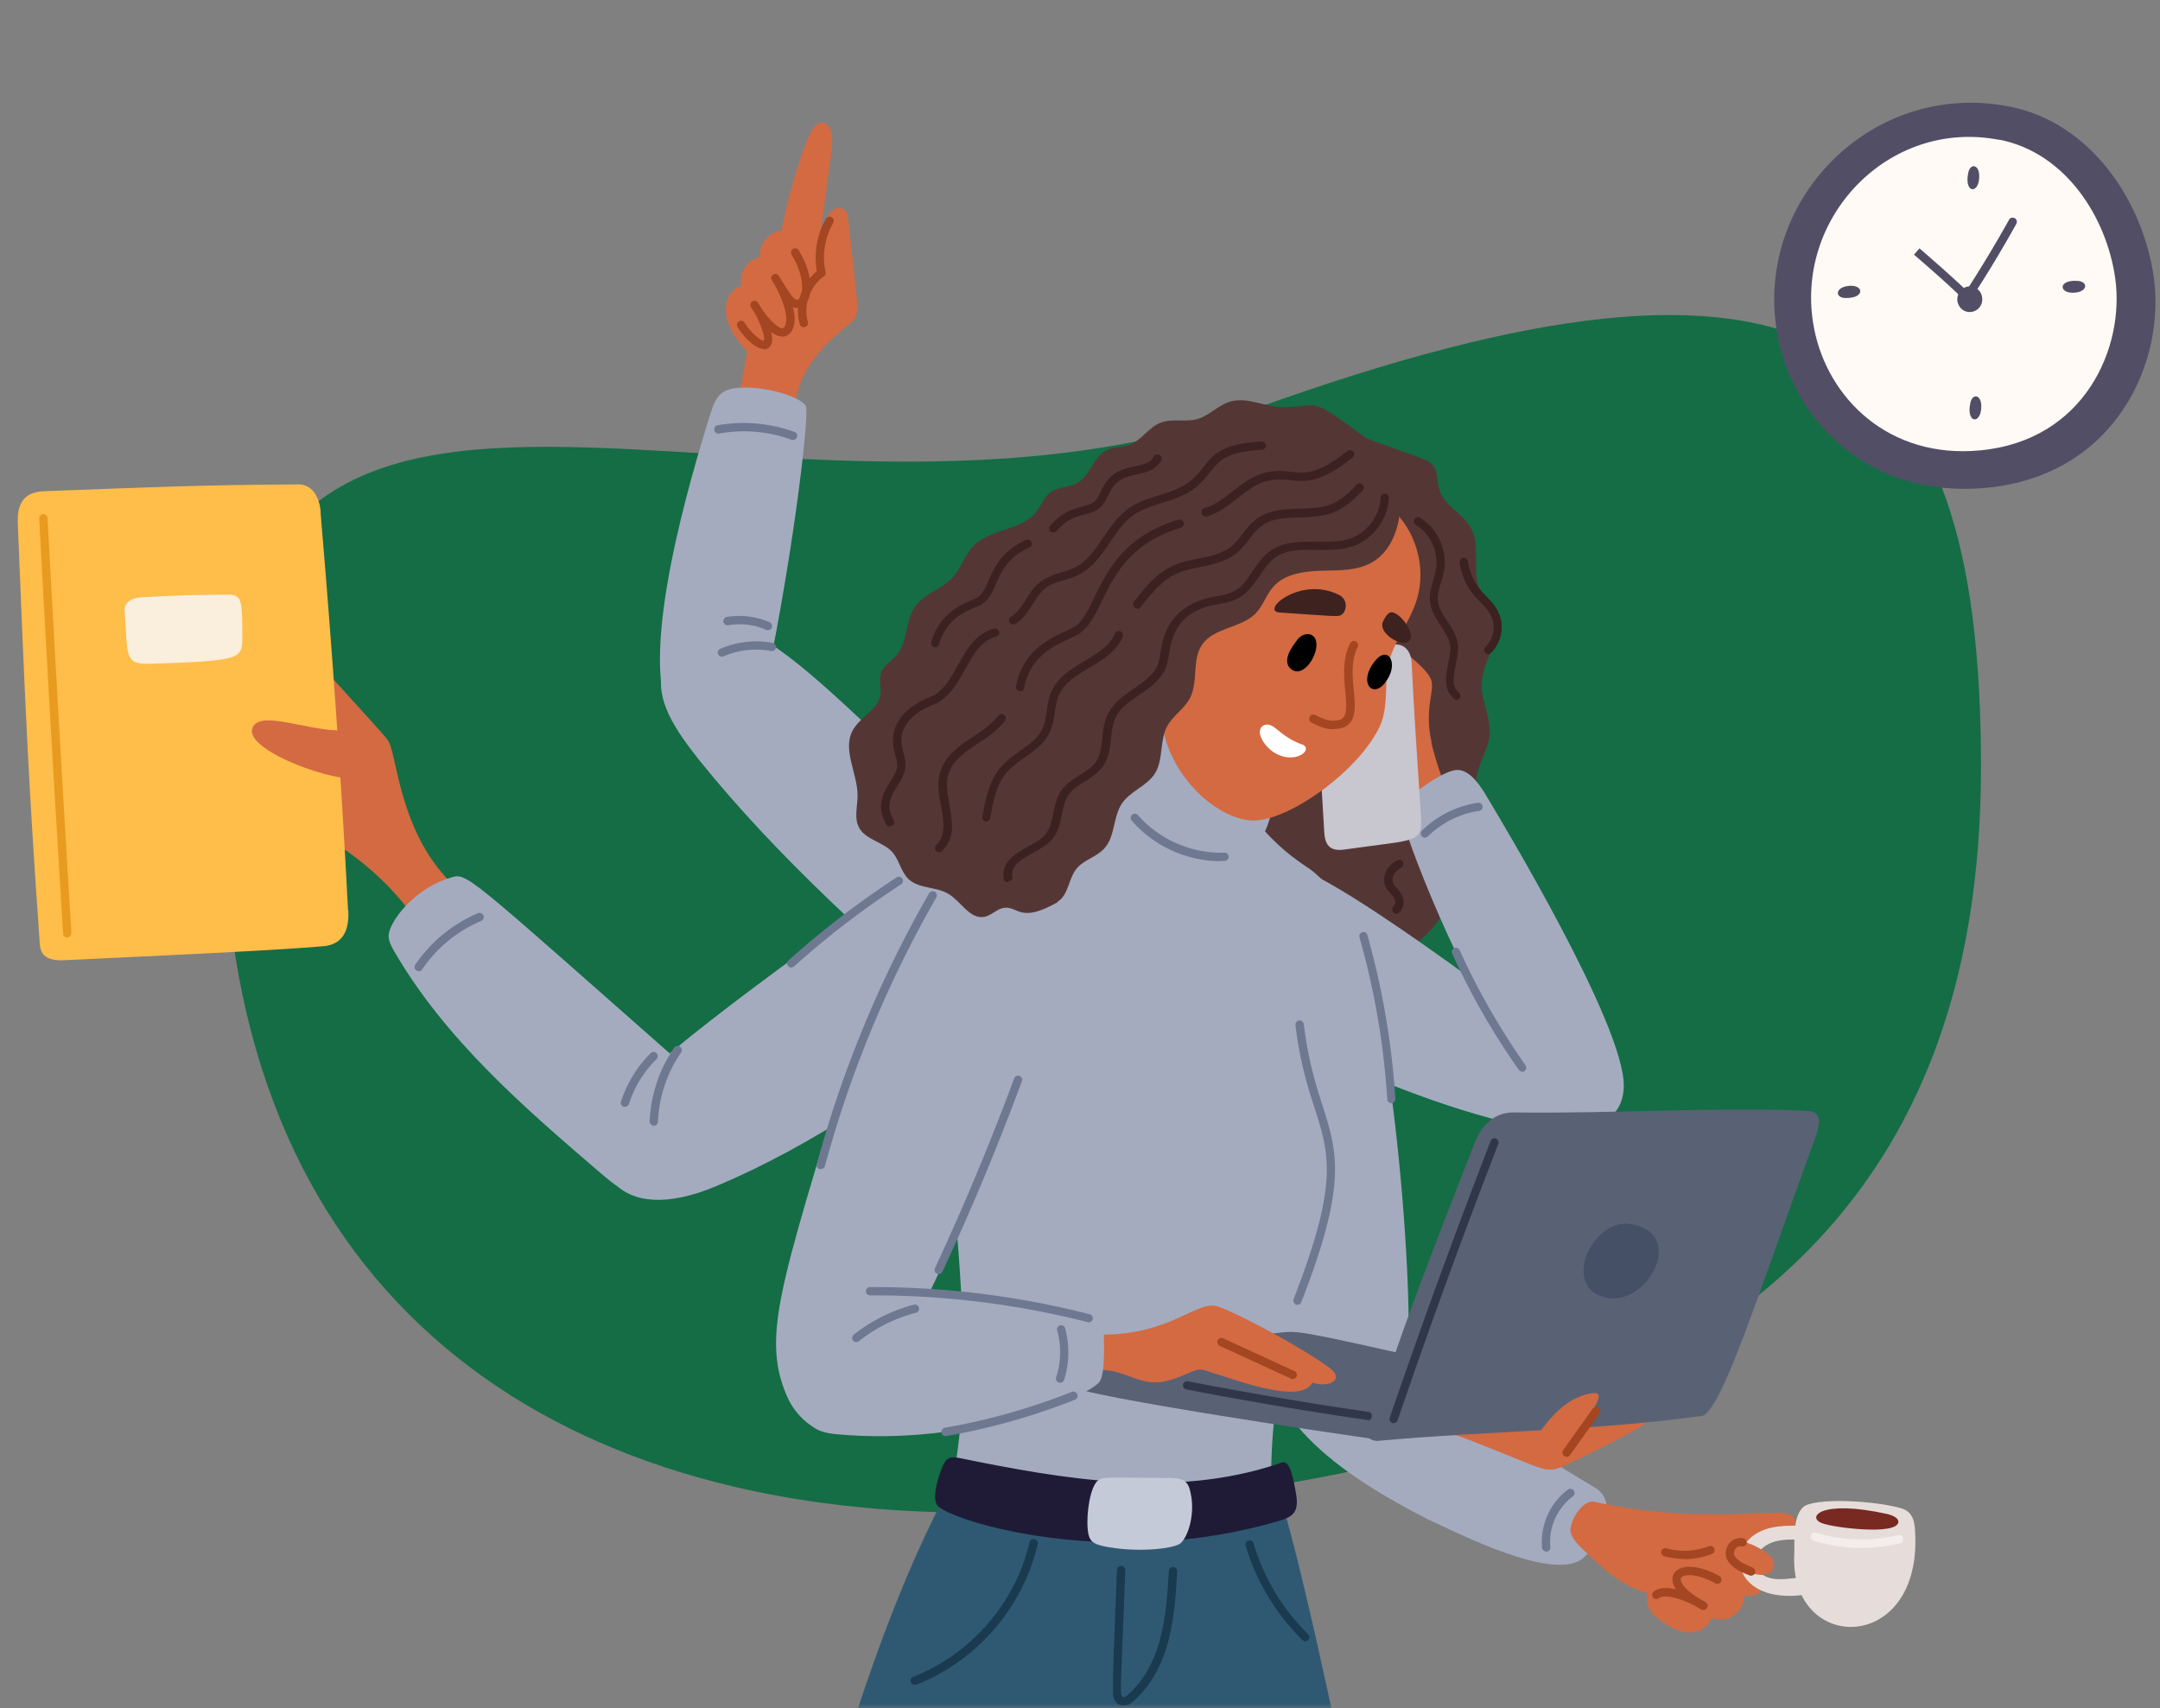 <svg width="244" height="193" fill="none" xmlns="http://www.w3.org/2000/svg"><rect width="100%" height="100%" fill="#808080" stroke="none"/><path d="M25.99 103.65c5.563 48.771 43.654 70.229 93.675 66.894 75.764-5.051 104.114-34.841 104.114-83.928 0-49.088-18.879-63.18-82.016-40.45C81.821 67.743 16.122 17.121 25.99 103.65Z" fill="#146D45"/><mask id="a" style="mask-type:alpha" maskUnits="userSpaceOnUse" x="0" y="0" width="244" height="193"><path fill="#D9D9D9" d="M0 0h244v193H0z"/></mask><g mask="url(#a)"><path d="M152.083 48.727c9.478 3.389 9.249 3.228 9.729 3.755.664.732.481 1.9.779 2.838.549 1.832 2.724 2.702 3.617 4.396 1.121 2.129-.069 4.944 1.076 7.073.457.847 1.213 1.488 1.625 2.335 1.167 2.541-1.396 5.243-1.534 8.035-.091 1.97 1.053 3.87.893 5.838-.183 2.014-1.717 3.8-1.488 5.815.114.938.595 1.808.618 2.747.069 2.815-3.846 4.35-4.143 7.142-.115 1.007.297 2.014.183 3.022-.252 2.518-4.35 6.982-9.913 7.119-3.479.092-4.532-1.465-6.707-3.479-4.327-4.029-7.142-2.679-9.042-2.885-3.182-.366-8.379-4.807-7.829-9.866.228-2.152 1.465-4.098 1.9-6.227.824-4.075-1.351-8.241-.893-12.385.664-5.814 6.066-9.775 9.66-13.14 3.549-3.32 6.662-7.073 11.469-12.11v-.023Z" fill="#543735"/><path d="M88.745 50.102c1.557-4.99.275-8.013 7.166-13.461 1.419-1.122 1.053-1.213-.092-11.881-.183-1.717-1.442-1.35-1.923-.893-1.259 1.236-1.717 6.364 0-6.433.115-.892.344-2.884-.55-3.433-.388-.252-.915-.115-1.258.206-.985.893-3.045 7.6-3.846 11.995 0-.023 0-.046.114-.16-1.465.069-2.678 1.557-2.495 2.999-1.442.252-2.45 1.854-2.106 3.273-2.106.596-2.816 3.938.664 7.372-.618 3.342-1.236 6.661-1.717 10.026 1.9 1.237 4.19 1.008 4.67.756.183-.092 1.236-.046 1.328-.366h.045Z" fill="#D36A42"/><path d="M140.962 87.74c-4.716-1.26-6.41-4.03-8.287-5.174-2.564-1.58-4.167-.458-5.494 1.922-.618 1.122-2.244 3.915-2.29 4.968-.045 1.488 1.763 5.471 5.609 7.417 4.304 2.198 9.294 1.076 11.24-1.053 1.122-1.236 2.312-4.35 2.015-6.066-.184-1.076-1.076-1.557-2.793-2.015Z" fill="#A4ABBF"/><path d="M106.873 169.919c4.418-13.758.115-42.945-2.358-57.184-4.372-25.067 12.133-18.955 24.609-23.602 3.709 1.42 7.578 2.839 11.653 2.22 5.471 7.28 8.447 6.25 8.424 9.02-.046 6.41-1.42 12.82-.641 19.161.435 3.525 1.534 6.959 1.534 10.507.045 7.875-7.395 22.938-6.41 39.741-13.575 2.175-16.734 1.946-25.204.847-11.584-1.488-10.691-1.694-11.63-.71h.023Z" fill="#A4ABBF"/><path d="M119.466 357.203c3.594-8.195-6.845-18.634 12.934-188.356-7.829.16-15.681-1.03-23.991-2.93-21.587 37.52-34.659 129.501-35.62 188.425" fill="#2F5973"/><path d="M176.97 346.808c1.626-5.059-25.501-159.833-33.262-180.482-19.458 3.869-18.749 3.068-19.481 6.021-1.213 4.876-2.312 10.393.893 9.454-5.792 97.887 9.317 169.333 12.59 176.499" fill="#2F5973"/><path d="M144.193 165.431c-11.629 3.823-24.014 1.694-35.78-.71-1.053-.206-1.511-.091-1.946.962-.435 1.053-1.213 3.365-.618 4.327 1.076 1.716 19.572 7.508 38.779 1.762 1.488-.458 2.106-1.03 1.786-2.953-.71-4.326-1.282-3.708-2.221-3.388Z" fill="#1F1B36"/><path d="M132.489 166.969c-7.714-.046-7.92-.138-8.447.274-.87.664-1.351 3.663-1.167 5.563.114 1.213.503 1.58 1.716 1.854 3.617.779 7.898.344 8.745-.297.802-.618 1.832-3.388 1.053-6.135-.206-.733-.641-1.236-1.877-1.236l-.023-.023Z" fill="#C5CAD9"/><path d="M52.255 100.877c-7.005-5.608-7.325-15.177-8.31-17.008-.366-.664-.274-.481-9.431-10.6-.343-.389-.71-.8-1.213-1.007-.481-.206-1.122-.16-1.443.252-.846 1.03.848 2.839 2.473 7.028-.55 3.067-.87 6.25-.206 9.294.664 3.045 2.45 5.975 5.128 7.349 5.837 4.212 7.165 7.485 8.401 8.058 1.992.892 4.487-2.519 4.579-3.343l.022-.023Z" fill="#D36A42"/><path d="M39.32 102.87c-.778-15.132-1.808-29.668-3.09-44.754 0-1.557-.755-3.343-2.426-3.388-11.79.045-17.833.366-28.57.755-1.305.046-3.365.229-3.227 3.594.8 19.642 1.167 28.89 2.449 46.998.069 1.03-.023 2.541 2.793 2.403 6.547-.32 23.327-1.053 29.279-1.579 1.992-.183 2.953-1.511 2.816-4.029h-.023Z" fill="#FFBD4A"/><path d="M14.074 69.036c.39 4.944-.114 6.043 2.816 5.952 9.98-.32 10.484-.481 10.484-2.816 0-4.578-.068-4.99-1.694-4.99-3.25 0-6.501.091-9.752.297-1.03.069-1.923.55-1.854 1.557Z" fill="#FAEEDC"/><path d="M114.429 92.544c-4.67.413-8.722 3.64-11.332 7.555-2.587 3.914-3.96 8.493-5.288 12.98-9.157 30.996-12.064 37.314-8.928 44.617 1.099 2.586 3.938 5.013 6.479 3.822 3.914-1.831 16.139-27.493 21.862-46.31 1.259-4.144 5.402-17.444-2.816-22.664h.023Z" fill="#A4ABBF"/><path d="M105.916 96.528C84.443 111.82 71.28 121.503 68.945 125.92c-2.93 5.54.572 12.888 12.018 8.058 10.966-4.624 20.786-11.537 30.241-18.726 3.113-2.38 6.318-4.921 8.126-8.401 4.236-8.218-.503-19.481-13.391-10.302l-.023-.022Z" fill="#A4ABBF"/><path d="M116.075 99.045c-24.724-22.343-33.72-36.01-40.977-24.105-1.58 3.868 1.488 7.852 3.823 10.85 9.02 11.218 19.87 20.832 30.721 30.31 4.052 4.372 15.361-9.844 6.456-17.055h-.023Z" fill="#A4ABBF"/><path d="M85.884 80.16c3.434-15.223 5.609-33.308 5.15-34.27-.48-1.007-4.143-2.151-7.004-2.105-2.404.023-3.114.824-3.709 2.747-2.38 7.531-8.08 26.875-4.761 34.04 2.587 5.563 9.11 4.922 10.324-.412Zm-7.579 41.181c-26.326-23.19-25.479-22.777-27.493-22.16-4.19 1.283-6.868 5.06-6.914 6.502 0 .618.298 1.213.618 1.763 5.77 9.958 14.651 17.65 23.396 25.135 1.328 1.145 2.793 2.335 4.533 2.541 6.25.687 9.248-10.805 5.883-13.781h-.023Z" fill="#A4ABBF"/><path d="M161.406 82.632a36.957 36.957 0 0 0 4.51 11.56 54.82 54.82 0 0 0-5.173 2.633c-4.831-8.402-4.762-8.15-4.739-8.448 0-.48 2.999-4.51 5.425-5.745h-.023Z" fill="#D36A42"/><path d="M161.702 83.822c-.87-4.074.503-5.791-.092-7.165-.389-.893-2.358-2.724-4.212-3.777-2.679-1.51 1.419 4.258 1.602 8.905 0 .48 0 .962.115 1.42.274 1.144 1.121 1.648 2.609.64l-.022-.023Z" fill="#D36A42"/><path d="M151.261 101.38c5.746 6.41 8.516 44.228 7.737 52.103.115 3.365-2.403 4.532-5.494 3.685-5.425-1.076-7.485-4.967-7.119-10.255.366-13.209-.756-26.738 1.602-39.764.733-2.381-5.677-15.727 3.274-5.769Z" fill="#A4ABBF"/><path d="M179.194 120.384c-4.555-3.64-27.333-20.992-32.987-22.412-1.878 9.226-1.054 18.291-.596 19.024 1.03 1.602 34.499 16.688 36.834 8.172.435-1.579-.893-2.907-3.251-4.784Z" fill="#A4ABBF"/><path d="M174.179 123.267c-6.524-6.593-13.827-24.403-15.567-30.035-.503-1.648-.32-2.266.733-3.228 1.419-1.304 4.143-3.044 5.288-3.021 1.488 0 2.701 1.945 3.342 3.044 1.717 2.885 15.544 25.8 15.452 32.667-.045 3.572-2.976 5.105-6.043 3.686-1.488-.71-2.289-2.175-3.228-3.113h.023Z" fill="#A4ABBF"/><path d="M148.977 76.311c-.069 5.907.229 11.63.618 17.742.092 1.602.824 2.129 2.266 1.923 8.562-1.236 8.86-.595 8.631-4.144-.367-5.494-.779-11.743-1.03-16.963-.069-1.419-.916-2.083-1.786-2.06-2.518.115-4.716.366-7.188.733-1.374-.07-1.717 1.854-1.511 2.747v.022Z" fill="#C8C6CF"/><path d="M142.769 147.601c-2.358 12.087 9.317 19.298 18.565 24.06 3.114 1.396 14.285 7.211 17.536 4.326 2.38-2.106 3.96-6.547 1.19-7.989-34.956-20.855-19.802-21.45-37.314-20.397h.023Z" fill="#A4ABBF"/><path d="M163.898 161.975c1.488.412 2.473.847 9.02 3.48 2.014.801 2.61.71 4.098 0 9.523-4.578 10.072-5.334 9.958-5.975-.344-1.9-7.532.778-9.363 1.809-2.61-.275-12.614-.756-13.69.709l-.023-.023Zm14.42 12.569c2.77 2.702 4.602 4.51 7.829 5.449-.16.618-.114 1.259.138 1.763.48.892 2.655 2.518 4.28 2.655 1.168.092 2.45-.527 2.77-1.648 1.763.732 3.686-.573 3.686-2.473 3.686.275 1.923-3.571-.32-5.517 1.9-.435 5.974-1.419 6.089-2.701.229-2.861-7.967.824-22.892-2.449-1.214.045-2.358 1.9-2.496 3.136-.045.458.298 1.167.939 1.785h-.023Z" fill="#D36A42"/><path d="M214.854 170.422c-2.976-.916-10.096-1.282-11.217-.115-1.191 1.236-.87 3.8-.962 5.632-.252 10.919 14.399 10.873 13.667-2.77-.046-.985-.115-2.312-1.488-2.747Z" fill="#E6DDDA"/><path d="M213.212 171.043c-7.783-1.717-9.157.458-7.325 1.053 1.099.458 8.516 1.419 8.561-.183 0-.275-.274-.618-1.236-.87Z" fill="#782922"/><path d="M205.216 179.92c-8.561 1.9-10.415-4.052-7.142-6.455 1.58-1.168 3.869-1.168 5.883-1.076.092.526.115 1.053.069 1.602-1.74-.114-3.96-.252-5.196 1.168-1.076 1.213-.55 2.907 1.556 3.205 1.236.16 2.381-.184 4.785-.275-.046.664-.046 1.328.045 1.854v-.023Z" fill="#E6DDDA"/><path d="M162.09 153.758c-16.139-3.617-15.361-3.433-17.925-3.159-1.785.183-23.166 2.541-24.105 4.075-.366.572-.069 1.374.481 1.809 1.625 1.282 32.095 5.746 34.887 6.112 2.129-2.885 3.228-4.144 6.685-8.814l-.023-.023Z" fill="#596175"/><path d="M154.583 162.298c3.32-11.263 7.715-22.182 11.973-33.125.778-2.014 2.197-3.525 4.487-3.502 11.56.16 22.205-.641 33.056-.183 1.58.114 1.602 1.03 1.099 2.655-7.165 19.733-10.531 30.515-12.82 31.797-12.087 1.694-24.54 1.717-36.765 2.839-.457.023-1.098-.275-1.03-.481Z" fill="#596175"/><path d="M157.099 57.405c2.862 2.473 4.052 6.708 2.953 10.325-.87 2.815-2.999 5.196-3.388 8.126-.183 2.381.138 4.853-1.213 6.982-2.816 4.968-10.485 10.187-14.216 9.844-3.8-.343-8.47-4.533-9.729-9.752-3.114-12.087 8.264-23.968 19.573-25.754 2.06-.412 4.509-1.053 6.02.252v-.023Zm-34.178 93.33c8.607.527 11.881-3.548 14.285-3.228 1.282.161 9.271 4.327 12.911 6.96 1.9 1.373.046 2.357-1.877 1.739-1.534 2.976-11.538-1.533-12.683-1.488-1.076.046-3.067 1.58-5.379 1.443-1.969-.115-3.755-1.488-5.723-1.351-.664.046-3.297.87-3.594-.824-.092-.504.503-3.342 2.06-3.251Z" fill="#D36A42"/><path d="M96.823 145.565c6.021.184 21.29.847 26.899 3.068.755.298.893.549.938 1.305.046 1.19.229 5.151-.435 6.135-1.075 1.625-14.582 7.371-29.736 5.952-2.496-.229-4.19-1.099-3.8-5.151.366-3.708 2.884-11.4 6.112-11.309h.022Z" fill="#A4ABBF"/><path d="M173.078 162.983c1.671-2.404 3.617-5.105 6.73-5.586 1.946-.297 0 2.038-2.564 6.067-1.625.389-3.342.366-4.166-.458v-.023Z" fill="#D36A42"/><path d="M119.444 101.883c1.259-.732 1.236-2.586 2.152-3.73.824-1.031 2.289-1.329 3.159-2.313 1.236-1.35.961-3.571 1.991-5.082.939-1.396 2.816-1.946 3.709-3.365.984-1.557.526-3.663 1.351-5.265.641-1.26 1.991-2.038 2.632-3.297.939-1.854.183-4.28 1.351-5.998 1.35-1.968 4.441-1.854 6.089-3.57 1.671-1.764 1.145-4.625 7.394-4.785 1.992-.046 4.121.023 5.815-1.007 2.61-1.58 3.182-5.037 3.159-7.372.435-1.19.252-2.61-.458-3.663-.503-.71-1.213-1.259-1.9-1.785-8.607-6.41-6.387-4.67-10.919-4.647-2.061 0-4.098-1.236-6.067-.618-1.328.412-2.335 1.602-3.685 1.968-1.351.367-2.839-.114-4.144.412-1.351.527-2.175 2.038-3.548 2.519-.801.274-1.694.183-2.473.549-1.533.71-1.877 2.884-3.365 3.731-.938.527-2.152.413-3.022 1.053-.732.527-1.03 1.465-1.579 2.175-1.671 2.175-5.242 1.923-7.142 3.892-.985 1.03-1.374 2.495-2.335 3.548-1.214 1.328-3.205 1.809-4.235 3.274-1.122 1.602-.802 3.96-2.061 5.471-.595.71-1.534 1.19-1.808 2.083-.252.756.068 1.603-.046 2.404-.252 1.717-2.312 2.518-3.136 4.052-1.19 2.197.55 4.853.55 7.348 0 1.236-.413 2.541.16 3.617.732 1.397 2.7 1.603 3.754 2.77.801.893.984 2.244 1.854 3.068 1.167 1.098 3.113.824 4.51 1.671 1.419.847 2.403 2.884 4.029 2.587.87-.161 1.511-1.008 2.403-1.031 1.466-.068 1.763 1.74 5.907-.641l-.046-.023Z" fill="#543735"/><path d="M199.86 175.688c-2.014-1.717-5.059-2.152-5.563-1.58-.526.595.344 1.877 1.58 2.633 4.487 2.77 5.151-.069 4.006-1.053h-.023ZM40.348 82.267c-3.617 1.144-10.14-2.06-11.606-.39-2.335 2.656 10.21 7.005 11.606 5.838.184-.16.664-2.701 0-5.448Z" fill="#D36A42"/><path d="M146.571 72.26c-.709.87-1.785 2.473-.732 3.32 1.419 1.168 3.228-1.786 2.815-3.205-.251-.916-1.373-1.007-2.106-.114h.023Zm8.858 2.292c-2.083 2.404-.458 4.418.985 2.633 1.717-2.106.457-4.304-.985-2.633Z" fill="#000"/><path d="M151.196 67.178c-4.327-2.129-8.86 1.855-6.662 2.015 6.478.435 6.616.526 7.051.229.503-.366.778-1.671-.367-2.244h-.022Zm5.836 2.016c-.32.114-.709.755-.824 1.076-.481 1.213 1.74 2.54 2.518 2.358 1.832-.39-.687-3.778-1.694-3.434Z" fill="#3D2220"/><path d="M147.054 84.097c-2.015-.755-2.816-1.854-3.434-2.129-.733-.32-1.351.092-1.305.847.046.641.824 1.877 2.037 2.427 2.198 1.03 4.075-.641 2.702-1.168v.023Z" fill="#fff"/><path d="M150.618 82.376h-.114c-.87 0-1.648-.39-2.358-.755-.229-.115-.321-.39-.206-.641.114-.23.389-.321.641-.207.618.321 1.305.642 1.969.642.572 0 .961-.092 1.19-.344.458-.504.343-1.694.229-2.976-.16-1.648-.343-3.686.549-5.425a.486.486 0 0 1 .641-.206.485.485 0 0 1 .206.64c-.755 1.489-.595 3.297-.435 4.9.138 1.556.275 2.907-.48 3.708-.389.435-.985.641-1.763.641l-.069.023ZM90.806 36.984a.488.488 0 0 1-.458-.344c-.618-2.129.183-4.601 1.923-5.997a8.977 8.977 0 0 1 1.03-5.93.483.483 0 0 1 .64-.183.484.484 0 0 1 .184.641c-.962 1.694-1.282 3.686-.87 5.563.046.183-.046.366-.183.48-1.58 1.123-2.358 3.275-1.809 5.152a.458.458 0 0 1-.32.572h-.137v.046Z" fill="#A34621"/><path d="M86.268 39.41c-.412 0-.939-.252-1.534-.778a7.346 7.346 0 0 1-1.42-1.694c-.137-.23-.045-.504.184-.641.229-.137.503-.046.64.183.573 1.007 1.763 2.015 2.13 2.015.206-.298-.298-1.855-.985-3.09-.16-.253-.32-.505-.458-.733-.114-.23-.045-.504.16-.619.207-.137.481-.068.642.138.068.114.206.343.389.64.824 1.26 1.923 2.313 2.403 2.244.184-.023.298-.343.344-.55.16-.617-.023-1.625-.55-2.884-.251-.618-.549-1.167-.732-1.51-.366-.573-.48-.756-.229-1.03a.454.454 0 0 1 .572-.092c.046.023.115.114.206.229.069.114.16.274.252.435.206.32.527.824 1.007 1.556.252.367.641.756.893.596.572-.367.801-2.473-.755-5.06a.456.456 0 0 1 .16-.64.456.456 0 0 1 .641.16c1.03 1.694 1.282 3.067 1.328 3.914.046 1.145-.275 2.038-.87 2.404-.298.183-.71.252-1.122.091.229.825.252 1.534.115 2.084-.23.938-.756 1.19-1.145 1.236-.412.046-.893-.115-1.42-.504.115.504.16.939.046 1.305a.944.944 0 0 1-.595.618 1.148 1.148 0 0 1-.275.046l-.022-.069Z" fill="#A34621"/><path d="M113.832 99.664a.45.45 0 0 1-.458-.412c-.275-1.9 1.374-2.839 2.839-3.663.778-.435 1.533-.847 1.923-1.373.48-.641.663-1.465.847-2.335.183-.893.366-1.809.915-2.587.55-.778 1.328-1.26 2.083-1.74.71-.458 1.397-.87 1.832-1.51.503-.733.595-1.672.709-2.68.092-.892.184-1.808.596-2.632.618-1.305 1.808-2.129 2.953-2.93 1.121-.778 2.175-1.51 2.678-2.61.137-.297.206-.755.298-1.282.343-1.991.938-5.333 5.7-6.41.252-.068.526-.114.778-.16.664-.114 1.305-.251 1.877-.549.893-.458 1.465-1.328 2.084-2.243.572-.825 1.144-1.695 1.991-2.29 1.534-1.099 3.411-1.076 5.242-1.053 1.26 0 2.587.046 3.732-.343 1.946-.641 3.434-2.587 3.502-4.647 0-.252.229-.458.481-.458s.458.229.458.48c-.092 2.427-1.831 4.74-4.143 5.495-1.305.435-2.679.412-4.03.389-1.739-.023-3.388-.046-4.67.87-.709.504-1.213 1.259-1.762 2.06-.664.962-1.351 1.969-2.427 2.541-.687.367-1.419.504-2.129.641-.252.046-.503.092-.732.138-4.144.938-4.625 3.662-4.968 5.654-.114.595-.183 1.099-.366 1.488-.595 1.35-1.809 2.197-2.999 2.999-1.099.755-2.129 1.488-2.656 2.564-.32.686-.412 1.488-.503 2.335-.115 1.053-.229 2.151-.87 3.09-.527.801-1.328 1.305-2.106 1.786-.71.435-1.374.87-1.809 1.488-.435.618-.595 1.419-.778 2.243-.183.939-.389 1.9-1.007 2.701-.504.664-1.374 1.145-2.198 1.603-1.557.87-2.541 1.51-2.381 2.701a.45.45 0 0 1-.389.527h-.068l-.069.114Zm14.654-30.927s-.207-.023-.298-.091a.475.475 0 0 1-.092-.664c1.145-1.488 2.45-3.16 4.327-4.03.961-.457 1.992-.663 3.022-.87 1.373-.274 2.678-.549 3.685-1.373.458-.389.847-.87 1.237-1.396.457-.595.915-1.19 1.556-1.671 1.42-1.053 3.159-1.122 4.853-1.168 1.259-.045 2.541-.091 3.64-.526 1.122-.458 2.038-1.35 2.862-2.22a.47.47 0 0 1 .664.663c-.916.939-1.9 1.9-3.182 2.45-1.259.526-2.633.572-3.961.618-1.625.045-3.159.091-4.326.984-.527.39-.939.916-1.374 1.488-.412.527-.847 1.076-1.373 1.534-1.168.961-2.656 1.282-4.098 1.58-.962.205-1.946.411-2.793.8-1.671.802-2.907 2.381-4.006 3.778a.479.479 0 0 1-.366.183l.023-.069Zm-17.029 24.08h-.092a.485.485 0 0 1-.389-.55c.32-1.785.709-4.006 2.106-5.631.618-.71 1.396-1.282 2.152-1.809 1.03-.732 2.014-1.419 2.495-2.45.298-.617.412-1.304.504-2.06.114-.732.229-1.51.549-2.22.733-1.625 2.266-2.541 3.754-3.434 1.443-.87 2.816-1.694 3.411-3.09.092-.23.367-.344.618-.252.229.091.344.366.252.618-.687 1.671-2.266 2.61-3.8 3.525-1.419.847-2.77 1.671-3.388 3.022-.275.595-.366 1.26-.481 1.969-.114.778-.229 1.58-.595 2.312-.595 1.26-1.717 2.037-2.816 2.816-.732.526-1.442 1.03-1.991 1.648-1.214 1.42-1.58 3.41-1.877 5.174a.466.466 0 0 1-.458.389l.046.023Zm-5.36 3.455a.504.504 0 0 1-.343-.137c-.183-.183-.16-.48 0-.664 1.145-1.076.847-2.701.549-4.418-.229-1.236-.458-2.518-.137-3.663.526-2.014 2.198-3.136 3.8-4.19 1.03-.686 2.083-1.395 2.793-2.334a.474.474 0 1 1 .755.572c-.801 1.053-1.923 1.809-3.021 2.541-1.534 1.03-2.976 1.992-3.411 3.663-.252.962-.046 2.06.16 3.25.343 1.878.687 3.824-.824 5.243a.453.453 0 0 1-.321.137Zm9.134-18.198h-.091a.47.47 0 0 1-.367-.549c.756-3.983 3.778-5.38 5.563-6.204.481-.229.916-.412 1.168-.595.87-.64 1.465-1.854 2.129-3.273 1.419-2.908 3.365-6.914 9.477-8.745a.492.492 0 0 1 .595.32.492.492 0 0 1-.32.595c-5.7 1.717-7.486 5.357-8.905 8.264-.733 1.511-1.374 2.816-2.427 3.594-.32.252-.801.458-1.328.71-1.739.801-4.372 2.015-5.036 5.54a.466.466 0 0 1-.458.39v-.047Zm20.948-19.75a.487.487 0 0 1-.458-.344.457.457 0 0 1 .32-.572c1.168-.32 2.152-1.099 3.205-1.9 1.145-.893 2.312-1.808 3.777-2.129 1.191-.252 2.084-.16 2.885-.069 1.579.16 2.93.298 6.295-2.358a.472.472 0 1 1 .595.733c-3.662 2.907-5.265 2.747-6.982 2.564-.755-.069-1.534-.16-2.587.069-1.259.274-2.289 1.076-3.388 1.946-1.076.824-2.174 1.694-3.525 2.083h-.115l-.022-.023Z" fill="#3B211F"/><path d="M114.451 70.543a.512.512 0 0 1-.412-.229.457.457 0 0 1 .16-.64c.71-.413 1.168-1.145 1.672-1.924.457-.732.938-1.465 1.648-2.014.732-.55 1.579-.824 2.404-1.076.572-.183 1.098-.343 1.579-.595 1.328-.687 2.198-1.969 3.113-3.32.802-1.167 1.603-2.38 2.77-3.227 1.076-.802 2.358-1.19 3.594-1.58 1.328-.412 2.564-.824 3.549-1.648.641-.527 1.053-1.053 1.442-1.557 1.099-1.396 2.037-2.587 6.524-2.861.252 0 .481.183.504.434 0 .252-.183.481-.435.504-4.052.252-4.808 1.19-5.838 2.495-.412.527-.87 1.1-1.579 1.694-1.122.939-2.518 1.397-3.869 1.809-1.213.39-2.358.755-3.319 1.442-1.03.756-1.763 1.854-2.564 2.999-.939 1.396-1.923 2.839-3.457 3.64-.572.297-1.167.48-1.74.64-.778.23-1.511.459-2.106.916-.572.436-.984 1.1-1.419 1.786-.527.824-1.076 1.694-1.969 2.244a.442.442 0 0 1-.229.068h-.023Zm50.138 8.537s-.206-.022-.298-.114c-1.305-1.053-.961-2.656-.687-4.075.161-.732.298-1.42.206-1.992-.114-.778-.572-1.465-1.053-2.197-.526-.801-1.076-1.648-1.213-2.656-.114-.892.137-1.717.366-2.518.115-.412.229-.824.298-1.213.32-1.923-.595-3.983-2.266-5.013a.461.461 0 0 1-.161-.641.461.461 0 0 1 .641-.16c1.992 1.213 3.091 3.685 2.702 5.974-.069.458-.206.893-.344 1.328-.229.733-.435 1.442-.343 2.129.091.801.572 1.488 1.053 2.243.526.779 1.053 1.603 1.19 2.587.092.71-.068 1.534-.229 2.312-.297 1.488-.457 2.518.344 3.16a.47.47 0 0 1 .068.663.476.476 0 0 1-.366.183h.092Zm3.544-5.19a.506.506 0 0 1-.344-.138c-.183-.183-.16-.48 0-.664.893-.824 1.191-2.243.71-3.365-.321-.756-.778-1.213-1.305-1.74-.87-.893-1.877-1.923-2.312-4.418a.485.485 0 0 1 .389-.55.486.486 0 0 1 .55.39c.389 2.22 1.236 3.09 2.037 3.914.549.55 1.099 1.122 1.488 2.038.618 1.465.229 3.319-.939 4.418a.45.45 0 0 1-.32.137l.046-.023Zm-10.389 29.321s-.206-.022-.297-.091a.472.472 0 0 1-.069-.664c.435-.549.229-.939-.366-1.602-.115-.138-.206-.229-.298-.344a2.036 2.036 0 0 1-.297-1.625c.16-.687.663-1.305 1.419-1.694a.484.484 0 0 1 .641.183.484.484 0 0 1-.183.64c-.504.276-.847.665-.962 1.1-.068.297 0 .595.16.87.046.068.115.16.206.251.458.504 1.42 1.58.413 2.816a.477.477 0 0 1-.367.183v-.023Zm-52.081-30.105h-.137a.458.458 0 0 1-.321-.572c.893-3.205 3.411-4.258 4.624-4.761a7.75 7.75 0 0 0 .55-.252c.641-.435.961-1.168 1.327-2.015.641-1.442 1.443-3.25 4.19-4.51.229-.114.503 0 .618.23.114.228 0 .503-.229.617-2.427 1.1-3.113 2.656-3.732 4.03-.412.938-.801 1.83-1.671 2.403-.16.115-.412.206-.709.344-1.168.48-3.32 1.396-4.098 4.166a.488.488 0 0 1-.458.343l.046-.023Zm13.32-12.935s-.206-.045-.297-.114a.45.45 0 0 1-.046-.664c1.305-1.557 2.678-1.923 3.663-2.175.48-.137.915-.229 1.213-.458.366-.274.572-.71.824-1.213.412-.847.939-1.9 2.472-2.495.389-.16.847-.252 1.282-.344.962-.206 1.855-.389 2.244-1.121a.458.458 0 0 1 .641-.183c.229.114.32.412.183.64-.595 1.1-1.809 1.351-2.885 1.58a9.804 9.804 0 0 0-1.121.298c-1.191.48-1.557 1.236-1.969 2.037-.275.55-.549 1.122-1.099 1.534-.435.343-.984.48-1.534.618-.961.252-2.06.527-3.182 1.877a.455.455 0 0 1-.366.16l-.023.023Z" fill="#3B211F"/><path d="M137.868 97.286c-3.8 0-7.531-1.694-10.026-4.579a.493.493 0 0 1 .045-.664c.206-.16.481-.16.664.046 2.381 2.747 6.112 4.373 9.752 4.235.252 0 .481.183.481.458 0 .252-.183.48-.458.48h-.458v.024Zm23.105-2.656a.468.468 0 0 1-.343-.801c1.716-1.672 3.96-2.794 6.318-3.137a.45.45 0 0 1 .526.389.45.45 0 0 1-.389.526 10.506 10.506 0 0 0-5.792 2.885.45.45 0 0 1-.32.137Z" fill="#6E7891"/><path d="M100.535 93.37a.512.512 0 0 1-.412-.228c-1.236-2.13-.297-3.64.458-4.853.366-.596.71-1.145.756-1.671.045-.435-.092-.87-.206-1.351a5.808 5.808 0 0 1-.206-.962c-.344-2.45 1.236-4.464 4.418-5.677.046 0 .068-.023.068-.023 1.259-.71 2.015-2.037 2.793-3.457.985-1.762 1.992-3.57 4.075-4.12a.475.475 0 0 1 .572.32.457.457 0 0 1-.32.573c-1.694.458-2.587 2.014-3.503 3.685-.824 1.466-1.671 2.976-3.159 3.823-.046.023-.091.046-.183.069-1.602.595-4.212 2.015-3.823 4.67.046.275.115.55.183.847.138.527.298 1.076.229 1.671-.069.756-.481 1.42-.893 2.083-.709 1.145-1.396 2.244-.435 3.87.138.228.046.503-.16.64a.442.442 0 0 1-.229.069l-.023.023Z" fill="#3B211F"/><path d="M146.046 155.794s-.138 0-.206-.046l-8.058-3.708c-.229-.115-.344-.39-.229-.619.114-.228.389-.343.618-.228l8.058 3.708c.229.115.343.389.229.618a.487.487 0 0 1-.435.275h.023Zm44.253 20.326a8.797 8.797 0 0 1-2.312-.32.468.468 0 0 1-.321-.573c.069-.228.343-.389.572-.32a7.448 7.448 0 0 0 4.785-.229.478.478 0 0 1 .618.252c.091.252 0 .503-.252.618a8.43 8.43 0 0 1-3.09.595v-.023Zm2.147 5.772s-.16 0-.229-.046c-.229-.114-.435-.252-.641-.366-2.083-1.122-3.686-1.328-4.166-.939a.472.472 0 1 1-.596-.732c.619-.504 1.557-.481 2.519-.252-.252-.366-.39-.733-.412-1.099 0-.481.206-.893.641-1.144.984-.596 2.769-.321 4.67.732.228.115.297.412.183.641-.115.229-.412.298-.641.183-1.786-.984-3.182-1.076-3.732-.755-.183.114-.206.229-.183.32 0 .458.618 1.282 2.244 2.244.251.137.457.251.572.32a.456.456 0 0 1 .16.641.46.46 0 0 1-.412.229l.023.023Zm-15.478-17.31s-.183-.023-.275-.092a.497.497 0 0 1-.114-.664l3.342-4.692a.498.498 0 0 1 .664-.115c.206.16.251.435.114.664l-3.342 4.693a.451.451 0 0 1-.389.206Z" fill="#A34621"/><path d="M157.446 160.786s-.091 0-.16-.023a.48.48 0 0 1-.298-.595 850.964 850.964 0 0 1 11.401-31.271.456.456 0 0 1 .595-.274.457.457 0 0 1 .275.595 831.467 831.467 0 0 0-11.378 31.225.46.46 0 0 1-.435.32v.023Zm-2.928-.368h-.068a443.41 443.41 0 0 1-20.443-3.456.47.47 0 0 1-.366-.55.468.468 0 0 1 .549-.366 436.298 436.298 0 0 0 20.397 3.457c.252.045.435.274.389.526a.468.468 0 0 1-.458.412v-.023Z" fill="#30374A"/><path d="M184.068 138.261c-4.441-.504-7.875 7.646-2.266 8.401 4.624.504 8.653-7.508 2.266-8.401Z" fill="#454F66"/><path d="M171.958 121.068a.478.478 0 0 1-.389-.206 80.291 80.291 0 0 1-7.532-13.14c-.114-.229 0-.504.229-.618.229-.115.504 0 .618.229a79.529 79.529 0 0 0 7.44 13.002c.16.206.092.504-.114.664a.441.441 0 0 1-.275.092l.023-.023Zm-25.39 26.326s-.115 0-.16-.023a.473.473 0 0 1-.275-.618c5.082-13.071 4.052-16.299 2.358-21.61-.779-2.404-1.648-5.151-2.152-9.34a.497.497 0 0 1 .412-.526.497.497 0 0 1 .526.412c.504 4.12 1.351 6.799 2.107 9.179 1.694 5.334 2.838 8.86-2.381 22.229a.47.47 0 0 1-.435.297Z" fill="#6E7891"/><path d="M126.93 192.697s-.183 0-.252-.023c-.389-.092-.687-.389-.87-.802-.122-.305-.107-2.373.046-6.203.068-1.992.183-4.67.32-8.31 0-.252.229-.458.481-.458s.458.229.458.481c-.138 3.64-.229 6.318-.321 8.31-.206 5.105-.206 5.539-.114 5.768.046.161.137.275.206.275.091 0 .252-.046.435-.206 4.12-3.502 4.464-9.615 4.716-14.056 0-.252.229-.458.503-.435.252 0 .458.229.435.504-.252 4.624-.618 10.942-5.036 14.72-.389.32-.733.435-1.007.435Zm-23.604-2.357a.468.468 0 0 1-.435-.298c-.092-.251.023-.503.274-.618 6.525-2.541 11.561-8.378 13.14-15.2a.472.472 0 0 1 .573-.343.47.47 0 0 1 .343.572c-1.648 7.119-6.89 13.209-13.712 15.864-.046 0-.115.023-.16.023h-.023Zm44.094-4.946a.45.45 0 0 1-.32-.138c-2.976-2.953-5.197-6.616-6.387-10.645a.458.458 0 0 1 .32-.572.458.458 0 0 1 .573.321 23.958 23.958 0 0 0 6.158 10.255.47.47 0 0 1-.344.801v-.022Z" fill="#193A4F"/><path d="M157.166 124.616c-.251 0-.457-.183-.457-.435a86.96 86.96 0 0 0-3.137-18.291.459.459 0 0 1 .321-.572.457.457 0 0 1 .572.321 88.825 88.825 0 0 1 3.159 18.497c0 .251-.183.48-.435.503h-.023v-.023Zm-64.463 7.46h-.115a.459.459 0 0 1-.32-.573 129.99 129.99 0 0 1 12.682-30.584.484.484 0 0 1 .641-.183c.229.115.297.412.183.641a129.023 129.023 0 0 0-12.59 30.355c-.046.206-.252.344-.459.344h-.022Zm13.347 11.862s-.137 0-.206-.046c-.229-.115-.343-.389-.229-.618a291.973 291.973 0 0 0 8.951-21.45.457.457 0 0 1 .595-.275.457.457 0 0 1 .275.595 284.032 284.032 0 0 1-8.974 21.519.486.486 0 0 1-.435.275h.023Zm16.921 5.424h-.114a98.042 98.042 0 0 0-24.198-3.022h-.389a.459.459 0 0 1-.457-.457c0-.252.206-.481.457-.481h.39a98.8 98.8 0 0 1 24.425 3.067.473.473 0 0 1 .344.573c-.046.206-.252.343-.458.343v-.023Zm-16.162 12.87a.464.464 0 0 1-.457-.389.468.468 0 0 1 .389-.55 72.476 72.476 0 0 0 14.33-4.052.464.464 0 0 1 .618.275.463.463 0 0 1-.274.618 73.879 73.879 0 0 1-14.514 4.098h-.092Zm-10.072-10.603a.476.476 0 0 1-.366-.183.472.472 0 0 1 .069-.664 18.448 18.448 0 0 1 6.798-3.388.472.472 0 1 1 .229.916 17.003 17.003 0 0 0-6.432 3.205.459.459 0 0 1-.298.092v.022Zm-22.895-24.472c-.252 0-.48-.229-.458-.48a15.936 15.936 0 0 1 2.77-8.31.472.472 0 0 1 .664-.115.472.472 0 0 1 .115.664c-1.58 2.267-2.496 5.037-2.61 7.806 0 .252-.229.458-.48.458v-.023Zm-3.254-2.104s-.091 0-.137-.023a.453.453 0 0 1-.297-.596 13.561 13.561 0 0 1 3.365-5.471.47.47 0 0 1 .663.664 12.64 12.64 0 0 0-3.136 5.082.46.46 0 0 1-.435.321l-.023.023Zm10.97-50.866a.513.513 0 0 1-.435-.275c-.115-.229 0-.504.251-.618a10.236 10.236 0 0 1 5.907-.664.47.47 0 0 1 .366.55.47.47 0 0 1-.55.366c-1.785-.344-3.685-.115-5.356.595-.069.023-.115.046-.183.046Zm5.196-2.981s-.137 0-.183-.046a7.492 7.492 0 0 0-4.304-.526.485.485 0 0 1-.549-.39.485.485 0 0 1 .39-.549 8.703 8.703 0 0 1 4.83.595.5.5 0 0 1 .251.618c-.068.183-.252.275-.435.275v.023Zm2.839-21.496s-.115 0-.16-.022a15.604 15.604 0 0 0-8.196-.71.468.468 0 0 1-.55-.389.468.468 0 0 1 .39-.55 16.95 16.95 0 0 1 8.676.756.457.457 0 0 1 .274.595.47.47 0 0 1-.434.298v.023Zm-42.304 60.003s-.183-.023-.252-.069a.475.475 0 0 1-.137-.641 16.2 16.2 0 0 1 7.096-5.837.479.479 0 0 1 .618.251.478.478 0 0 1-.252.618 15.2 15.2 0 0 0-6.684 5.495.45.45 0 0 1-.39.206v-.023Z" fill="#6E7891"/><path d="M7.589 105.913c-.252 0-.458-.183-.458-.435A5315.618 5315.618 0 0 1 4.43 58.572c0-.252.183-.48.435-.504.251 0 .48.183.503.435.847 15.567 1.74 31.34 2.702 46.883 0 .252-.184.481-.435.504h-.023l-.023.023Z" fill="#E89B1E"/><path d="M119.745 156.209s-.092 0-.138-.023a.452.452 0 0 1-.297-.595 9.245 9.245 0 0 0 .114-5.288.458.458 0 0 1 .321-.573.459.459 0 0 1 .572.321c.526 1.9.481 3.96-.114 5.837a.46.46 0 0 1-.435.321h-.023Zm54.911 19.067a.467.467 0 0 1-.457-.412c-.252-2.496.892-5.082 2.907-6.57a.474.474 0 0 1 .664.091.475.475 0 0 1-.092.664c-1.763 1.305-2.77 3.548-2.541 5.723a.499.499 0 0 1-.412.527h-.046l-.023-.023Z" fill="#6E7891"/><path d="M197.829 178.022s-.114 0-.183-.045l-.183-.069c-.893-.366-2.015-.847-2.45-1.923 0-.023 0-.046-.023-.092a1.813 1.813 0 0 1 .458-1.648 1.63 1.63 0 0 1 1.488-.458.471.471 0 0 1 .367.55.47.47 0 0 1-.55.366.666.666 0 0 0-.641.183.892.892 0 0 0-.229.756c.321.686 1.145 1.03 1.923 1.373l.183.092c.229.091.344.366.252.618-.069.183-.252.274-.435.274l.023.023Z" fill="#A34621"/><path d="M210.28 174.866c-1.832 0-3.64-.274-5.403-.801-.252-.069-.389-.343-.32-.595.068-.252.343-.389.595-.321a17.686 17.686 0 0 0 9.271.275.473.473 0 0 1 .229.916 18.699 18.699 0 0 1-4.349.526h-.023Z" fill="#F5EDEB"/><path d="M89.39 109.304a.41.41 0 0 1-.344-.16c-.183-.183-.16-.481.046-.664 3.8-3.411 7.92-6.57 12.201-9.363a.47.47 0 0 1 .641.138.474.474 0 0 1-.137.64 98.968 98.968 0 0 0-12.087 9.272.426.426 0 0 1-.32.114v.023Z" fill="#6E7891"/><path d="M226.945 12.03c-15.612-3.044-29.119 10.828-26.097 26.12 1.923 9.753 10.599 18.154 23.464 16.964 14.628-1.351 20.352-14.17 18.978-23.831-1.19-8.402-6.982-17.421-16.322-19.253h-.023Z" fill="#524E65"/><path d="M225.87 15.805c-12.568-2.473-23.35 8.928-20.946 21.29 1.511 7.852 8.424 14.788 18.794 13.78 11.767-1.121 16.322-11.606 15.224-19.435-.962-6.845-5.563-14.17-13.072-15.658v.023Z" fill="#FFFAF5"/><path d="M222.209 34.031a.453.453 0 0 1-.321-.137c-1.923-1.877-3.823-3.525-5.677-5.128l.618-.71c1.717 1.488 3.503 3.045 5.311 4.762a142.106 142.106 0 0 0 4.807-7.99c.115-.228.412-.297.641-.182.229.114.298.412.183.64a140.795 140.795 0 0 1-5.15 8.54c-.069.114-.206.182-.344.205h-.068Z" fill="#524E65"/><path d="M223.054 32.471c-1.282-.55-2.472.939-1.717 2.13.756 1.19 2.564.64 2.587-.756 0-.481-.183-1.076-.87-1.374Zm-.713-12.956c-.504 2.381 1.259 2.45 1.236.366 0-1.327-1.008-1.465-1.236-.366Zm.234 26.005c-.504 2.38 1.259 2.449 1.236.365 0-1.327-1.007-1.465-1.236-.366Zm12.176-13.781c-2.38-.206-2.22 1.58-.206 1.305 1.282-.183 1.305-1.214.206-1.305Zm-26.326 1.927c2.404.069 2.129-1.717.138-1.328-1.259.252-1.236 1.282-.138 1.328Z" fill="#524E65"/></g></svg>